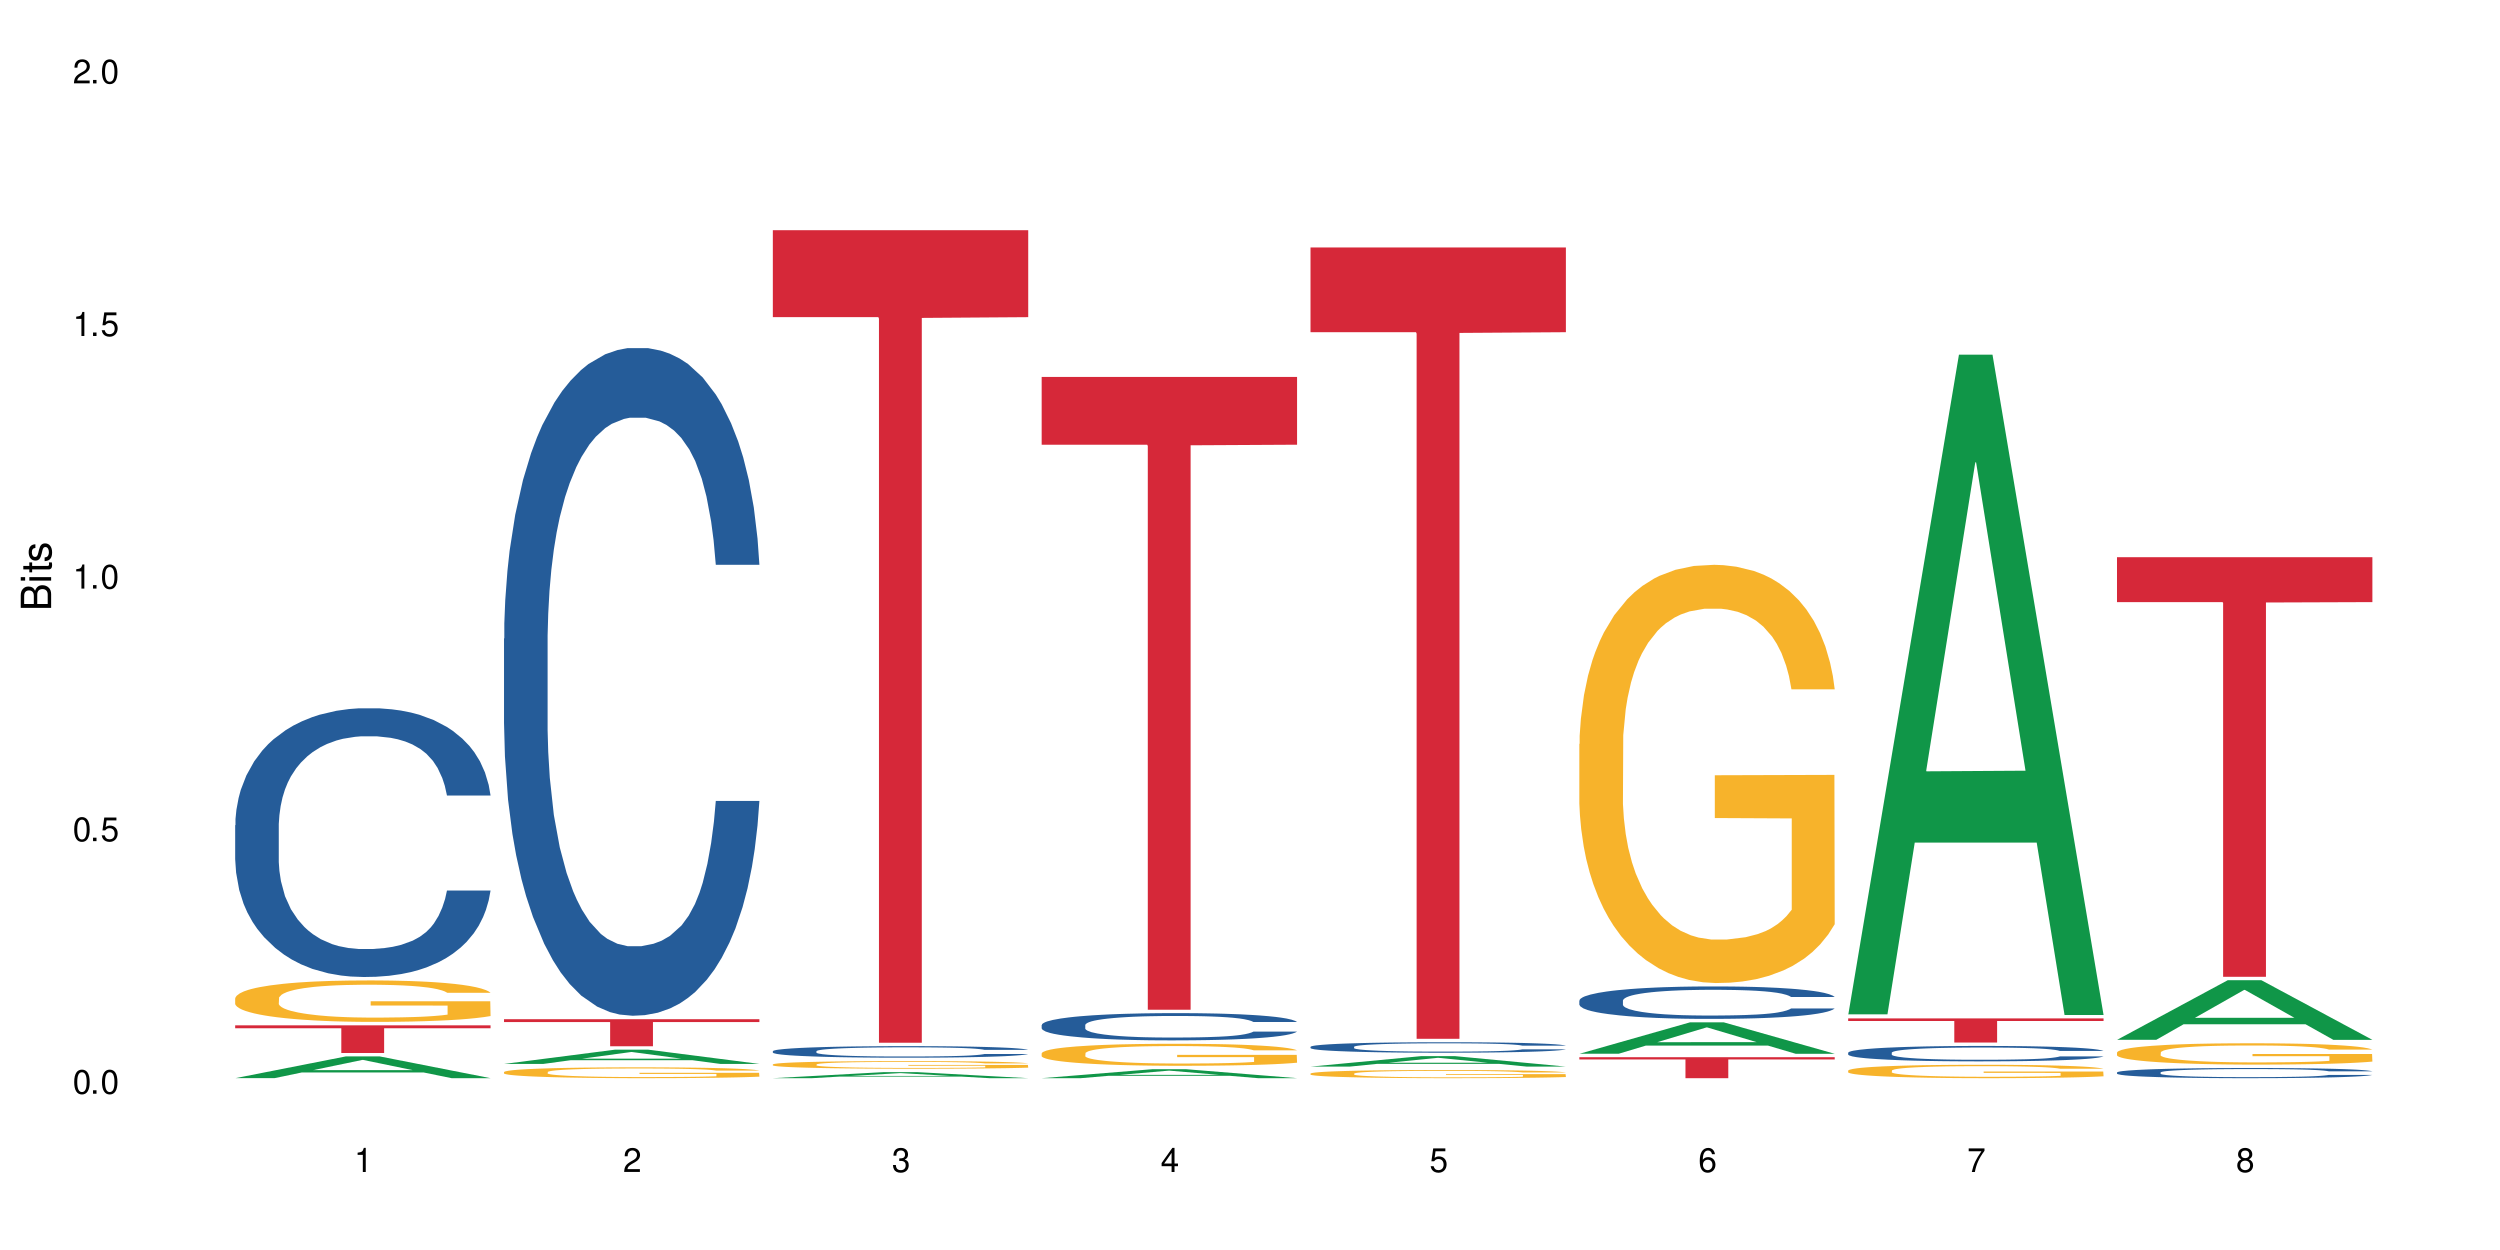 <?xml version="1.0" encoding="UTF-8"?>
<svg xmlns="http://www.w3.org/2000/svg" xmlns:xlink="http://www.w3.org/1999/xlink" width="720" height="360" viewBox="0 0 720 360">
<defs>
<g>
<g id="glyph-0-0">
</g>
<g id="glyph-0-1">
<path d="M 2.641 -6.938 C 2 -6.938 1.422 -6.656 1.078 -6.172 C 0.641 -5.562 0.406 -4.641 0.406 -3.359 C 0.406 -1.016 1.188 0.219 2.641 0.219 C 4.078 0.219 4.859 -1.016 4.859 -3.297 C 4.859 -4.641 4.656 -5.547 4.203 -6.172 C 3.844 -6.656 3.281 -6.938 2.641 -6.938 Z M 2.641 -6.188 C 3.547 -6.188 4 -5.25 4 -3.375 C 4 -1.406 3.562 -0.484 2.625 -0.484 C 1.734 -0.484 1.281 -1.438 1.281 -3.344 C 1.281 -5.25 1.734 -6.188 2.641 -6.188 Z M 2.641 -6.188 "/>
</g>
<g id="glyph-0-2">
<path d="M 1.828 -1 L 0.828 -1 L 0.828 0 L 1.828 0 Z M 1.828 -1 "/>
</g>
<g id="glyph-0-3">
<path d="M 4.562 -6.797 L 1.062 -6.797 L 0.547 -3.094 L 1.328 -3.094 C 1.719 -3.562 2.047 -3.734 2.578 -3.734 C 3.484 -3.734 4.062 -3.109 4.062 -2.094 C 4.062 -1.125 3.484 -0.531 2.578 -0.531 C 1.828 -0.531 1.375 -0.906 1.188 -1.672 L 0.328 -1.672 C 0.453 -1.109 0.547 -0.844 0.75 -0.594 C 1.125 -0.078 1.828 0.219 2.594 0.219 C 3.969 0.219 4.922 -0.781 4.922 -2.219 C 4.922 -3.562 4.031 -4.484 2.719 -4.484 C 2.25 -4.484 1.859 -4.359 1.469 -4.062 L 1.734 -5.969 L 4.562 -5.969 Z M 4.562 -6.797 "/>
</g>
<g id="glyph-0-4">
<path d="M 2.484 -4.938 L 2.484 0 L 3.328 0 L 3.328 -6.938 L 2.766 -6.938 C 2.469 -5.875 2.281 -5.734 0.984 -5.562 L 0.984 -4.938 Z M 2.484 -4.938 "/>
</g>
<g id="glyph-0-5">
<path d="M 4.859 -0.828 L 1.281 -0.828 C 1.359 -1.406 1.672 -1.781 2.5 -2.281 L 3.469 -2.828 C 4.406 -3.344 4.906 -4.062 4.906 -4.906 C 4.906 -5.484 4.672 -6.031 4.266 -6.406 C 3.859 -6.766 3.375 -6.938 2.719 -6.938 C 1.859 -6.938 1.219 -6.625 0.844 -6.031 C 0.609 -5.672 0.5 -5.234 0.484 -4.531 L 1.328 -4.531 C 1.359 -5.016 1.406 -5.281 1.531 -5.516 C 1.75 -5.938 2.188 -6.203 2.703 -6.203 C 3.469 -6.203 4.031 -5.641 4.031 -4.891 C 4.031 -4.344 3.719 -3.859 3.125 -3.516 L 2.234 -3 C 0.812 -2.172 0.406 -1.531 0.328 -0.016 L 4.859 -0.016 Z M 4.859 -0.828 "/>
</g>
<g id="glyph-0-6">
<path d="M 2.125 -3.188 L 2.578 -3.188 C 3.5 -3.188 3.984 -2.766 3.984 -1.922 C 3.984 -1.062 3.469 -0.531 2.594 -0.531 C 1.656 -0.531 1.203 -1 1.156 -2.016 L 0.312 -2.016 C 0.344 -1.453 0.438 -1.094 0.609 -0.781 C 0.953 -0.109 1.625 0.219 2.547 0.219 C 3.953 0.219 4.859 -0.625 4.859 -1.938 C 4.859 -2.828 4.516 -3.297 3.703 -3.594 C 4.344 -3.844 4.656 -4.328 4.656 -5.031 C 4.656 -6.219 3.875 -6.938 2.578 -6.938 C 1.203 -6.938 0.484 -6.172 0.453 -4.703 L 1.297 -4.703 C 1.312 -5.125 1.344 -5.359 1.453 -5.578 C 1.641 -5.969 2.062 -6.203 2.594 -6.203 C 3.344 -6.203 3.797 -5.75 3.797 -5 C 3.797 -4.516 3.609 -4.219 3.25 -4.047 C 3.016 -3.953 2.703 -3.922 2.125 -3.906 Z M 2.125 -3.188 "/>
</g>
<g id="glyph-0-7">
<path d="M 3.141 -1.672 L 3.141 0 L 3.984 0 L 3.984 -1.672 L 4.984 -1.672 L 4.984 -2.438 L 3.984 -2.438 L 3.984 -6.938 L 3.359 -6.938 L 0.266 -2.578 L 0.266 -1.672 Z M 3.141 -2.438 L 1 -2.438 L 3.141 -5.5 Z M 3.141 -2.438 "/>
</g>
<g id="glyph-0-8">
<path d="M 4.781 -5.125 C 4.609 -6.266 3.891 -6.938 2.844 -6.938 C 2.094 -6.938 1.422 -6.578 1.031 -5.953 C 0.594 -5.266 0.406 -4.422 0.406 -3.172 C 0.406 -2 0.578 -1.25 0.984 -0.641 C 1.359 -0.078 1.953 0.219 2.703 0.219 C 3.984 0.219 4.922 -0.75 4.922 -2.094 C 4.922 -3.375 4.062 -4.281 2.844 -4.281 C 2.172 -4.281 1.641 -4.031 1.281 -3.516 C 1.281 -5.234 1.828 -6.188 2.797 -6.188 C 3.391 -6.188 3.797 -5.797 3.938 -5.125 Z M 2.734 -3.531 C 3.547 -3.531 4.062 -2.953 4.062 -2.031 C 4.062 -1.156 3.484 -0.531 2.703 -0.531 C 1.922 -0.531 1.328 -1.188 1.328 -2.078 C 1.328 -2.938 1.906 -3.531 2.734 -3.531 Z M 2.734 -3.531 "/>
</g>
<g id="glyph-0-9">
<path d="M 4.984 -6.797 L 0.438 -6.797 L 0.438 -5.969 L 4.109 -5.969 C 2.5 -3.656 1.828 -2.234 1.328 0 L 2.219 0 C 2.594 -2.172 3.453 -4.047 4.984 -6.094 Z M 4.984 -6.797 "/>
</g>
<g id="glyph-0-10">
<path d="M 3.75 -3.656 C 4.469 -4.094 4.688 -4.438 4.688 -5.078 C 4.688 -6.172 3.844 -6.938 2.641 -6.938 C 1.438 -6.938 0.594 -6.172 0.594 -5.094 C 0.594 -4.438 0.812 -4.094 1.516 -3.656 C 0.734 -3.266 0.359 -2.703 0.359 -1.922 C 0.359 -0.656 1.281 0.219 2.641 0.219 C 3.984 0.219 4.922 -0.656 4.922 -1.922 C 4.922 -2.703 4.531 -3.266 3.75 -3.656 Z M 2.641 -6.188 C 3.359 -6.188 3.812 -5.75 3.812 -5.062 C 3.812 -4.406 3.344 -3.984 2.641 -3.984 C 1.922 -3.984 1.453 -4.406 1.453 -5.078 C 1.453 -5.75 1.922 -6.188 2.641 -6.188 Z M 2.641 -3.266 C 3.484 -3.266 4.062 -2.719 4.062 -1.906 C 4.062 -1.078 3.484 -0.531 2.625 -0.531 C 1.797 -0.531 1.219 -1.094 1.219 -1.906 C 1.219 -2.719 1.781 -3.266 2.641 -3.266 Z M 2.641 -3.266 "/>
</g>
<g id="glyph-1-0">
</g>
<g id="glyph-1-1">
<path d="M 0 -0.953 L 0 -4.891 C 0 -5.719 -0.234 -6.344 -0.734 -6.797 C -1.188 -7.234 -1.812 -7.469 -2.5 -7.469 C -3.547 -7.469 -4.188 -7 -4.625 -5.875 C -4.984 -6.688 -5.625 -7.094 -6.531 -7.094 C -7.172 -7.094 -7.734 -6.859 -8.141 -6.391 C -8.562 -5.922 -8.75 -5.344 -8.75 -4.5 L -8.75 -0.953 Z M -4.984 -2.062 L -7.766 -2.062 L -7.766 -4.219 C -7.766 -4.844 -7.688 -5.203 -7.453 -5.5 C -7.219 -5.812 -6.859 -5.969 -6.375 -5.969 C -5.891 -5.969 -5.531 -5.812 -5.297 -5.5 C -5.062 -5.203 -4.984 -4.844 -4.984 -4.219 Z M -0.984 -2.062 L -4 -2.062 L -4 -4.781 C -4 -5.766 -3.438 -6.359 -2.484 -6.359 C -1.547 -6.359 -0.984 -5.766 -0.984 -4.781 Z M -0.984 -2.062 "/>
</g>
<g id="glyph-1-2">
<path d="M -6.281 -1.797 L -6.281 -0.797 L 0 -0.797 L 0 -1.797 Z M -8.75 -1.797 L -8.75 -0.797 L -7.484 -0.797 L -7.484 -1.797 Z M -8.75 -1.797 "/>
</g>
<g id="glyph-1-3">
<path d="M -6.281 -3.047 L -6.281 -2.016 L -8.016 -2.016 L -8.016 -1.016 L -6.281 -1.016 L -6.281 -0.172 L -5.469 -0.172 L -5.469 -1.016 L -0.719 -1.016 C -0.078 -1.016 0.281 -1.453 0.281 -2.234 C 0.281 -2.5 0.25 -2.719 0.188 -3.047 L -0.641 -3.047 C -0.609 -2.906 -0.594 -2.766 -0.594 -2.562 C -0.594 -2.141 -0.719 -2.016 -1.156 -2.016 L -5.469 -2.016 L -5.469 -3.047 Z M -6.281 -3.047 "/>
</g>
<g id="glyph-1-4">
<path d="M -4.531 -5.25 C -5.766 -5.25 -6.469 -4.422 -6.469 -2.969 C -6.469 -1.516 -5.719 -0.562 -4.547 -0.562 C -3.562 -0.562 -3.094 -1.062 -2.734 -2.562 L -2.516 -3.484 C -2.344 -4.188 -2.094 -4.469 -1.641 -4.469 C -1.047 -4.469 -0.641 -3.875 -0.641 -3 C -0.641 -2.453 -0.797 -2 -1.062 -1.75 C -1.25 -1.594 -1.422 -1.531 -1.875 -1.469 L -1.875 -0.406 C -0.422 -0.453 0.281 -1.266 0.281 -2.922 C 0.281 -4.5 -0.5 -5.516 -1.719 -5.516 C -2.656 -5.516 -3.172 -4.984 -3.469 -3.734 L -3.703 -2.766 C -3.891 -1.953 -4.156 -1.609 -4.594 -1.609 C -5.188 -1.609 -5.547 -2.125 -5.547 -2.938 C -5.547 -3.75 -5.203 -4.172 -4.531 -4.203 Z M -4.531 -5.25 "/>
</g>
</g>
</defs>
<rect x="-72" y="-36" width="864" height="432" fill="rgb(100%, 100%, 100%)" fill-opacity="1"/>
<path fill-rule="nonzero" fill="rgb(6.275%, 58.824%, 28.235%)" fill-opacity="1" d="M 67.73 310.508 L 67.809 310.504 L 99.637 304.238 L 109.301 304.238 L 141.281 310.516 L 130.047 310.516 L 122.031 308.875 L 86.906 308.875 L 79.047 310.508 L 67.73 310.508 L 90.285 308.199 L 118.809 308.191 L 104.586 305.262 L 104.43 305.258 L 104.27 305.273 L 90.207 308.191 L 90.285 308.199 Z M 67.73 310.508 "/>
<path fill-rule="nonzero" fill="rgb(14.51%, 36.078%, 60%)" fill-opacity="1" d="M 67.73 237.668 L 67.82 237.598 L 67.82 235.898 L 68.09 233.211 L 68.719 229.816 L 69.344 227.484 L 70.961 223.309 L 73.203 219.277 L 75.535 216.168 L 77.238 214.328 L 78.766 212.914 L 82.262 210.297 L 84.504 208.953 L 86.926 207.75 L 89.887 206.547 L 92.039 205.84 L 96.883 204.707 L 100.469 204.211 L 103.25 204 L 109.262 204 L 112.848 204.285 L 115.449 204.637 L 118.32 205.203 L 120.742 205.84 L 124.957 207.395 L 128.727 209.375 L 130.43 210.508 L 133.121 212.699 L 135.184 214.82 L 136.617 216.66 L 138.234 219.277 L 139.668 222.461 L 140.746 226.066 L 141.281 229.109 L 128.727 229.109 L 128.098 226.281 L 127.379 224.086 L 126.035 221.188 L 124.688 219.137 L 122.805 217.086 L 121.102 215.742 L 118.77 214.398 L 116.707 213.551 L 114.555 212.914 L 112.488 212.488 L 108.543 212.062 L 103.969 212.062 L 102.266 212.207 L 98.766 212.77 L 96.883 213.266 L 94.191 214.258 L 92.309 215.176 L 90.066 216.59 L 88.539 217.793 L 86.656 219.633 L 85.312 221.258 L 83.785 223.594 L 82.891 225.359 L 82.082 227.34 L 81.363 229.676 L 80.828 232.152 L 80.469 234.77 L 80.289 237.312 L 80.289 248.277 L 80.469 250.824 L 80.918 253.793 L 82.082 258.109 L 83.785 261.859 L 85.762 264.828 L 87.645 266.949 L 88.719 267.941 L 90.156 269.07 L 92.398 270.488 L 95.629 271.902 L 97.512 272.469 L 100.383 273.031 L 103.34 273.316 L 107.289 273.316 L 110.785 273.031 L 113.117 272.68 L 115.539 272.113 L 118.859 270.91 L 120.922 269.781 L 122.715 268.438 L 124.062 267.09 L 124.957 265.961 L 126.305 263.766 L 127.379 261.363 L 128.188 258.887 L 128.727 256.48 L 141.281 256.48 L 140.746 259.312 L 139.938 262.07 L 139.129 264.121 L 137.875 266.598 L 136.441 268.789 L 134.375 271.266 L 132.672 272.891 L 130.43 274.66 L 128.367 276.004 L 126.125 277.207 L 122.805 278.621 L 120.652 279.328 L 118.32 279.965 L 115.539 280.531 L 112.043 281.027 L 108.273 281.309 L 104.777 281.379 L 101.008 281.238 L 98.227 280.953 L 94.551 280.316 L 89.977 279.047 L 86.656 277.703 L 84.055 276.355 L 81.812 274.941 L 79.301 273.031 L 76.074 269.922 L 74.098 267.516 L 72.754 265.535 L 71.23 262.777 L 70.152 260.301 L 68.898 256.34 L 68 251.32 L 67.73 247.43 Z M 67.73 237.668 "/>
<path fill-rule="nonzero" fill="rgb(96.863%, 70.196%, 16.863%)" fill-opacity="1" d="M 67.73 287.477 L 67.82 287.465 L 67.82 287.246 L 68.18 286.758 L 69.078 286.082 L 70.242 285.523 L 71.5 285.086 L 72.305 284.859 L 73.652 284.531 L 74.816 284.293 L 77.777 283.801 L 81.543 283.344 L 83.609 283.145 L 85.941 282.961 L 89.258 282.754 L 90.785 282.676 L 95.449 282.5 L 100.738 282.395 L 106.57 282.359 L 109.262 282.371 L 112.938 282.414 L 117.961 282.535 L 120.832 282.645 L 123.074 282.754 L 125.406 282.895 L 128.277 283.113 L 130.969 283.375 L 133.121 283.637 L 135.273 283.965 L 137.066 284.312 L 138.594 284.695 L 139.938 285.152 L 140.746 285.535 L 141.281 285.918 L 128.816 285.918 L 128.098 285.535 L 127.289 285.242 L 125.945 284.879 L 124.598 284.617 L 123.254 284.41 L 120.742 284.129 L 118.59 283.953 L 115.898 283.801 L 113.297 283.703 L 110.336 283.637 L 108.543 283.613 L 103.789 283.613 L 99.484 283.691 L 96.973 283.777 L 95.18 283.867 L 92.668 284.031 L 91.141 284.16 L 90.246 284.246 L 87.555 284.586 L 85.762 284.891 L 84.773 285.098 L 83.52 285.426 L 82.621 285.719 L 81.633 286.156 L 81.098 286.484 L 80.379 287.227 L 80.289 289.191 L 80.559 289.605 L 81.098 290.051 L 81.812 290.445 L 82.891 290.859 L 83.965 291.176 L 85.852 291.602 L 87.465 291.883 L 88.719 292.07 L 91.141 292.363 L 92.129 292.461 L 94.461 292.66 L 96.883 292.812 L 99.844 292.941 L 102.086 293.008 L 105.672 293.062 L 110.246 293.062 L 115.629 292.996 L 119.039 292.91 L 121.371 292.824 L 122.895 292.746 L 124.777 292.625 L 126.125 292.516 L 127.379 292.398 L 128.906 292.211 L 128.906 289.605 L 106.75 289.594 L 106.75 288.371 L 141.195 288.359 L 141.281 292.625 L 139.398 292.922 L 137.066 293.203 L 134.824 293.422 L 132.492 293.609 L 129.176 293.816 L 126.484 293.945 L 122.355 294.098 L 118.59 294.199 L 114.645 294.262 L 111.145 294.297 L 107.02 294.305 L 103.34 294.285 L 99.395 294.219 L 96.254 294.133 L 93.383 294.023 L 90.516 293.883 L 86.926 293.652 L 84.594 293.465 L 82.172 293.238 L 79.75 292.965 L 77.598 292.672 L 76.164 292.441 L 74.727 292.18 L 73.203 291.852 L 71.766 291.48 L 70.691 291.145 L 69.703 290.762 L 68.988 290.402 L 68.27 289.91 L 67.91 289.516 L 67.73 289.18 Z M 67.73 287.477 "/>
<path fill-rule="nonzero" fill="rgb(83.922%, 15.686%, 22.353%)" fill-opacity="1" d="M 67.73 295.289 L 141.281 295.289 L 141.281 296.141 L 110.629 296.148 L 110.629 303.258 L 98.297 303.258 L 98.297 296.156 L 98.117 296.141 L 67.73 296.141 Z M 67.73 295.289 "/>
<path fill-rule="nonzero" fill="rgb(6.275%, 58.824%, 28.235%)" fill-opacity="1" d="M 145.156 306.41 L 145.234 306.406 L 177.059 302.312 L 186.723 302.312 L 218.707 306.41 L 207.469 306.41 L 199.453 305.344 L 164.328 305.344 L 156.469 306.41 L 145.156 306.41 L 167.707 304.898 L 196.23 304.895 L 182.008 302.98 L 181.852 302.977 L 181.695 302.988 L 167.629 304.895 L 167.707 304.898 Z M 145.156 306.41 "/>
<path fill-rule="nonzero" fill="rgb(14.51%, 36.078%, 60%)" fill-opacity="1" d="M 145.156 183.926 L 145.242 183.75 L 145.242 179.531 L 145.512 172.855 L 146.141 164.418 L 146.77 158.617 L 148.383 148.25 L 150.625 138.23 L 152.957 130.5 L 154.664 125.93 L 156.188 122.414 L 159.684 115.91 L 161.93 112.57 L 164.352 109.586 L 167.309 106.598 L 169.461 104.84 L 174.305 102.027 L 177.895 100.797 L 180.676 100.27 L 186.684 100.27 L 190.273 100.973 L 192.875 101.852 L 195.742 103.258 L 198.164 104.84 L 202.383 108.707 L 206.148 113.625 L 207.852 116.438 L 210.543 121.887 L 212.605 127.16 L 214.043 131.73 L 215.656 138.23 L 217.094 146.141 L 218.168 155.102 L 218.707 162.66 L 206.148 162.66 L 205.52 155.629 L 204.805 150.184 L 203.457 142.977 L 202.113 137.879 L 200.23 132.781 L 198.523 129.445 L 196.191 126.105 L 194.129 123.996 L 191.977 122.414 L 189.914 121.359 L 185.969 120.305 L 181.391 120.305 L 179.688 120.656 L 176.191 122.062 L 174.305 123.293 L 171.613 125.754 L 169.73 128.039 L 167.488 131.555 L 165.965 134.539 L 164.082 139.109 L 162.734 143.152 L 161.211 148.953 L 160.312 153.344 L 159.508 158.266 L 158.789 164.066 L 158.25 170.219 L 157.891 176.719 L 157.711 183.047 L 157.711 210.289 L 157.891 216.617 L 158.34 223.996 L 159.508 234.719 L 161.211 244.031 L 163.184 251.414 L 165.066 256.688 L 166.145 259.145 L 167.578 261.957 L 169.82 265.473 L 173.051 268.988 L 174.934 270.395 L 177.805 271.801 L 180.766 272.504 L 184.711 272.504 L 188.211 271.801 L 190.543 270.922 L 192.965 269.516 L 196.281 266.527 L 198.344 263.715 L 200.141 260.375 L 201.484 257.039 L 202.383 254.227 L 203.727 248.777 L 204.805 242.801 L 205.609 236.652 L 206.148 230.676 L 218.707 230.676 L 218.168 237.707 L 217.359 244.559 L 216.555 249.656 L 215.297 255.809 L 213.863 261.254 L 211.801 267.406 L 210.094 271.449 L 207.852 275.844 L 205.789 279.184 L 203.547 282.168 L 200.23 285.684 L 198.074 287.441 L 195.742 289.023 L 192.965 290.43 L 189.465 291.66 L 185.699 292.363 L 182.199 292.539 L 178.434 292.188 L 175.652 291.484 L 171.973 289.902 L 167.398 286.738 L 164.082 283.398 L 161.48 280.062 L 159.238 276.547 L 156.727 271.801 L 153.496 264.066 L 151.523 258.094 L 150.176 253.172 L 148.652 246.316 L 147.574 240.164 L 146.32 230.324 L 145.422 217.844 L 145.156 208.18 Z M 145.156 183.926 "/>
<path fill-rule="nonzero" fill="rgb(96.863%, 70.196%, 16.863%)" fill-opacity="1" d="M 145.156 308.73 L 145.242 308.727 L 145.242 308.672 L 145.602 308.543 L 146.5 308.367 L 147.664 308.219 L 148.922 308.105 L 149.73 308.047 L 151.074 307.961 L 152.242 307.898 L 155.199 307.77 L 158.969 307.648 L 161.031 307.598 L 163.363 307.551 L 166.684 307.496 L 168.207 307.477 L 172.871 307.43 L 178.164 307.402 L 183.992 307.395 L 186.684 307.395 L 190.363 307.406 L 195.387 307.438 L 198.254 307.469 L 200.496 307.496 L 202.828 307.531 L 205.699 307.59 L 208.391 307.656 L 210.543 307.727 L 212.695 307.812 L 214.492 307.902 L 216.016 308.004 L 217.359 308.121 L 218.168 308.223 L 218.707 308.324 L 206.238 308.324 L 205.52 308.223 L 204.715 308.145 L 203.367 308.051 L 202.023 307.984 L 200.676 307.93 L 198.164 307.855 L 196.012 307.809 L 193.32 307.77 L 190.723 307.742 L 187.762 307.727 L 185.969 307.723 L 181.211 307.723 L 176.906 307.742 L 174.395 307.762 L 172.602 307.785 L 170.09 307.828 L 168.566 307.863 L 167.668 307.887 L 164.977 307.977 L 163.184 308.055 L 162.195 308.109 L 160.941 308.195 L 160.043 308.27 L 159.059 308.387 L 158.52 308.473 L 157.801 308.664 L 157.711 309.18 L 157.98 309.285 L 158.52 309.402 L 159.238 309.508 L 160.312 309.613 L 161.391 309.695 L 163.273 309.809 L 164.887 309.883 L 166.145 309.93 L 168.566 310.008 L 169.551 310.035 L 171.883 310.086 L 174.305 310.125 L 177.266 310.16 L 179.508 310.176 L 183.098 310.191 L 187.672 310.191 L 193.055 310.172 L 196.461 310.152 L 198.793 310.129 L 200.32 310.109 L 202.203 310.078 L 203.547 310.047 L 204.805 310.016 L 206.328 309.969 L 206.328 309.285 L 184.172 309.285 L 184.172 308.965 L 218.617 308.961 L 218.707 310.078 L 216.824 310.152 L 214.492 310.227 L 212.25 310.285 L 209.918 310.332 L 206.598 310.387 L 203.906 310.422 L 199.781 310.461 L 196.012 310.488 L 192.066 310.504 L 188.566 310.512 L 184.441 310.516 L 180.766 310.512 L 176.816 310.492 L 173.68 310.469 L 170.809 310.441 L 167.938 310.402 L 164.352 310.344 L 162.016 310.297 L 159.594 310.234 L 157.172 310.164 L 155.02 310.086 L 153.586 310.027 L 152.152 309.961 L 150.625 309.875 L 149.191 309.777 L 148.113 309.688 L 147.129 309.59 L 146.41 309.496 L 145.691 309.367 L 145.332 309.262 L 145.156 309.176 Z M 145.156 308.73 "/>
<path fill-rule="nonzero" fill="rgb(83.922%, 15.686%, 22.353%)" fill-opacity="1" d="M 145.156 293.52 L 218.707 293.52 L 218.707 294.355 L 188.051 294.363 L 188.051 301.332 L 175.719 301.332 L 175.719 294.371 L 175.539 294.355 L 145.156 294.355 Z M 145.156 293.52 "/>
<path fill-rule="nonzero" fill="rgb(6.275%, 58.824%, 28.235%)" fill-opacity="1" d="M 222.578 310.516 L 222.656 310.512 L 254.48 308.773 L 264.148 308.773 L 296.129 310.516 L 284.895 310.516 L 276.879 310.062 L 241.75 310.062 L 233.895 310.516 L 222.578 310.516 L 245.129 309.871 L 273.656 309.871 L 259.434 309.059 L 259.273 309.059 L 259.117 309.062 L 245.051 309.871 L 245.129 309.871 Z M 222.578 310.516 "/>
<path fill-rule="nonzero" fill="rgb(14.51%, 36.078%, 60%)" fill-opacity="1" d="M 222.578 302.738 L 222.668 302.734 L 222.668 302.66 L 222.938 302.547 L 223.562 302.398 L 224.191 302.301 L 225.809 302.121 L 228.051 301.945 L 230.383 301.812 L 232.086 301.734 L 233.609 301.672 L 237.109 301.559 L 239.352 301.5 L 241.773 301.449 L 244.734 301.398 L 246.887 301.367 L 251.73 301.32 L 255.316 301.297 L 258.098 301.289 L 264.109 301.289 L 267.695 301.301 L 270.297 301.316 L 273.168 301.34 L 275.59 301.367 L 279.805 301.434 L 283.57 301.52 L 285.277 301.57 L 287.969 301.664 L 290.031 301.754 L 291.465 301.832 L 293.082 301.945 L 294.516 302.082 L 295.59 302.238 L 296.129 302.367 L 283.57 302.367 L 282.945 302.246 L 282.227 302.152 L 280.883 302.027 L 279.535 301.941 L 277.652 301.852 L 275.949 301.793 L 273.617 301.734 L 271.551 301.699 L 269.398 301.672 L 267.336 301.652 L 263.391 301.637 L 258.816 301.637 L 257.109 301.641 L 253.613 301.668 L 251.73 301.688 L 249.039 301.73 L 247.156 301.77 L 244.914 301.832 L 243.387 301.883 L 241.504 301.961 L 240.16 302.031 L 238.633 302.133 L 237.738 302.207 L 236.93 302.293 L 236.211 302.395 L 235.672 302.5 L 235.316 302.613 L 235.137 302.723 L 235.137 303.195 L 235.316 303.305 L 235.762 303.43 L 236.93 303.617 L 238.633 303.777 L 240.605 303.906 L 242.492 303.996 L 243.566 304.039 L 245.004 304.09 L 247.246 304.148 L 250.473 304.211 L 252.355 304.234 L 255.227 304.258 L 258.188 304.27 L 262.133 304.27 L 265.633 304.258 L 267.965 304.242 L 270.387 304.219 L 273.707 304.168 L 275.77 304.117 L 277.562 304.062 L 278.906 304.004 L 279.805 303.953 L 281.148 303.859 L 282.227 303.758 L 283.035 303.648 L 283.57 303.547 L 296.129 303.547 L 295.59 303.668 L 294.785 303.785 L 293.977 303.875 L 292.723 303.98 L 291.285 304.074 L 289.223 304.184 L 287.52 304.254 L 285.277 304.328 L 283.215 304.387 L 280.973 304.438 L 277.652 304.5 L 275.5 304.531 L 273.168 304.559 L 270.387 304.582 L 266.887 304.602 L 263.121 304.613 L 259.621 304.617 L 255.855 304.613 L 253.074 304.598 L 249.398 304.57 L 244.824 304.516 L 241.504 304.461 L 238.902 304.402 L 236.66 304.34 L 234.148 304.258 L 230.918 304.125 L 228.945 304.02 L 227.602 303.938 L 226.074 303.816 L 225 303.711 L 223.742 303.539 L 222.848 303.324 L 222.578 303.156 Z M 222.578 302.738 "/>
<path fill-rule="nonzero" fill="rgb(96.863%, 70.196%, 16.863%)" fill-opacity="1" d="M 222.578 306.539 L 222.668 306.535 L 222.668 306.496 L 223.027 306.406 L 223.922 306.281 L 225.09 306.18 L 226.344 306.102 L 227.152 306.059 L 228.496 305.996 L 229.664 305.953 L 232.625 305.863 L 236.391 305.777 L 238.453 305.742 L 240.785 305.707 L 244.105 305.672 L 245.629 305.656 L 250.293 305.625 L 255.586 305.605 L 261.418 305.598 L 264.109 305.602 L 267.785 305.609 L 272.809 305.629 L 275.68 305.652 L 277.922 305.672 L 280.254 305.695 L 283.125 305.738 L 285.816 305.785 L 287.969 305.832 L 290.121 305.895 L 291.914 305.957 L 293.438 306.027 L 294.785 306.113 L 295.59 306.184 L 296.129 306.254 L 283.66 306.254 L 282.945 306.184 L 282.137 306.129 L 280.793 306.062 L 279.445 306.012 L 278.102 305.977 L 275.59 305.922 L 273.438 305.891 L 270.746 305.863 L 268.145 305.844 L 265.184 305.832 L 263.391 305.828 L 258.637 305.828 L 254.332 305.844 L 251.82 305.859 L 250.023 305.875 L 247.512 305.906 L 245.988 305.93 L 245.094 305.945 L 242.402 306.008 L 240.605 306.062 L 239.621 306.102 L 238.363 306.16 L 237.469 306.215 L 236.48 306.297 L 235.941 306.355 L 235.227 306.492 L 235.137 306.852 L 235.406 306.93 L 235.941 307.012 L 236.66 307.082 L 237.738 307.16 L 238.812 307.219 L 240.695 307.297 L 242.312 307.348 L 243.566 307.383 L 245.988 307.438 L 246.977 307.453 L 249.309 307.492 L 251.73 307.52 L 254.691 307.543 L 256.934 307.555 L 260.52 307.566 L 265.094 307.566 L 270.477 307.555 L 273.887 307.535 L 276.219 307.52 L 277.742 307.508 L 279.625 307.484 L 280.973 307.465 L 282.227 307.441 L 283.75 307.41 L 283.75 306.93 L 261.598 306.926 L 261.598 306.703 L 296.039 306.699 L 296.129 307.484 L 294.246 307.539 L 291.914 307.59 L 289.672 307.633 L 287.34 307.664 L 284.02 307.703 L 281.328 307.727 L 277.203 307.754 L 273.438 307.773 L 269.488 307.785 L 265.992 307.793 L 261.867 307.793 L 258.188 307.789 L 254.242 307.777 L 251.102 307.762 L 248.23 307.742 L 245.359 307.715 L 241.773 307.672 L 239.441 307.641 L 237.02 307.598 L 234.598 307.547 L 232.445 307.492 L 231.008 307.449 L 229.574 307.402 L 228.051 307.344 L 226.613 307.273 L 225.539 307.211 L 224.551 307.141 L 223.832 307.074 L 223.117 306.984 L 222.758 306.914 L 222.578 306.852 Z M 222.578 306.539 "/>
<path fill-rule="nonzero" fill="rgb(83.922%, 15.686%, 22.353%)" fill-opacity="1" d="M 222.578 66.289 L 296.129 66.289 L 296.129 91.34 L 265.477 91.559 L 265.477 300.309 L 253.141 300.309 L 253.141 91.777 L 252.965 91.34 L 222.578 91.34 Z M 222.578 66.289 "/>
<path fill-rule="nonzero" fill="rgb(6.275%, 58.824%, 28.235%)" fill-opacity="1" d="M 300 310.512 L 300.078 310.512 L 331.906 307.93 L 341.57 307.93 L 373.555 310.516 L 362.316 310.516 L 354.301 309.84 L 319.176 309.84 L 311.316 310.512 L 300 310.512 L 322.555 309.562 L 351.078 309.559 L 336.855 308.352 L 336.699 308.352 L 336.543 308.355 L 322.477 309.559 L 322.555 309.562 Z M 300 310.512 "/>
<path fill-rule="nonzero" fill="rgb(14.51%, 36.078%, 60%)" fill-opacity="1" d="M 300 295.199 L 300.09 295.191 L 300.09 295.02 L 300.359 294.746 L 300.988 294.402 L 301.617 294.164 L 303.23 293.742 L 305.473 293.332 L 307.805 293.02 L 309.508 292.832 L 311.035 292.688 L 314.531 292.422 L 316.773 292.289 L 319.195 292.164 L 322.156 292.043 L 324.309 291.973 L 329.152 291.855 L 332.742 291.809 L 335.52 291.785 L 341.531 291.785 L 345.117 291.812 L 347.719 291.852 L 350.59 291.906 L 353.012 291.973 L 357.227 292.129 L 360.996 292.332 L 362.699 292.445 L 365.391 292.668 L 367.453 292.883 L 368.891 293.07 L 370.504 293.332 L 371.938 293.656 L 373.016 294.023 L 373.555 294.332 L 360.996 294.332 L 360.367 294.043 L 359.648 293.82 L 358.305 293.527 L 356.961 293.32 L 355.074 293.113 L 353.371 292.977 L 351.039 292.84 L 348.977 292.754 L 346.824 292.688 L 344.762 292.645 L 340.812 292.602 L 336.238 292.602 L 334.535 292.617 L 331.035 292.676 L 329.152 292.723 L 326.461 292.824 L 324.578 292.918 L 322.336 293.062 L 320.812 293.184 L 318.926 293.371 L 317.582 293.535 L 316.059 293.77 L 315.16 293.949 L 314.352 294.152 L 313.637 294.387 L 313.098 294.637 L 312.738 294.902 L 312.559 295.16 L 312.559 296.273 L 312.738 296.531 L 313.188 296.832 L 314.352 297.27 L 316.059 297.648 L 318.031 297.949 L 319.914 298.164 L 320.992 298.266 L 322.426 298.379 L 324.668 298.523 L 327.898 298.668 L 329.781 298.723 L 332.652 298.781 L 335.609 298.809 L 339.559 298.809 L 343.055 298.781 L 345.387 298.746 L 347.809 298.688 L 351.129 298.566 L 353.191 298.453 L 354.984 298.316 L 356.332 298.18 L 357.227 298.066 L 358.574 297.844 L 359.648 297.598 L 360.457 297.348 L 360.996 297.105 L 373.555 297.105 L 373.016 297.391 L 372.207 297.672 L 371.402 297.879 L 370.145 298.129 L 368.711 298.352 L 366.645 298.602 L 364.941 298.766 L 362.699 298.945 L 360.637 299.082 L 358.395 299.203 L 355.074 299.348 L 352.922 299.418 L 350.59 299.484 L 347.809 299.543 L 344.312 299.59 L 340.543 299.621 L 337.047 299.629 L 333.277 299.613 L 330.5 299.586 L 326.82 299.52 L 322.246 299.391 L 318.926 299.254 L 316.324 299.117 L 314.082 298.977 L 311.57 298.781 L 308.344 298.465 L 306.371 298.223 L 305.023 298.023 L 303.5 297.742 L 302.422 297.492 L 301.168 297.09 L 300.27 296.582 L 300 296.188 Z M 300 295.199 "/>
<path fill-rule="nonzero" fill="rgb(96.863%, 70.196%, 16.863%)" fill-opacity="1" d="M 300 303.324 L 300.09 303.316 L 300.09 303.203 L 300.449 302.941 L 301.348 302.582 L 302.512 302.289 L 303.77 302.055 L 304.574 301.934 L 305.922 301.762 L 307.086 301.633 L 310.047 301.371 L 313.816 301.129 L 315.879 301.023 L 318.211 300.926 L 321.527 300.816 L 323.055 300.777 L 327.719 300.684 L 333.012 300.625 L 338.84 300.609 L 341.531 300.613 L 345.207 300.637 L 350.23 300.699 L 353.102 300.758 L 355.344 300.816 L 357.676 300.891 L 360.547 301.008 L 363.238 301.148 L 365.391 301.285 L 367.543 301.461 L 369.336 301.645 L 370.863 301.848 L 372.207 302.09 L 373.016 302.293 L 373.555 302.496 L 361.086 302.496 L 360.367 302.293 L 359.559 302.137 L 358.215 301.945 L 356.871 301.809 L 355.523 301.695 L 353.012 301.547 L 350.859 301.453 L 348.168 301.371 L 345.566 301.32 L 342.609 301.285 L 340.812 301.273 L 336.059 301.273 L 331.754 301.316 L 329.242 301.359 L 327.449 301.406 L 324.938 301.496 L 323.414 301.562 L 322.516 301.609 L 319.824 301.789 L 318.031 301.953 L 317.043 302.062 L 315.789 302.234 L 314.891 302.391 L 313.902 302.625 L 313.367 302.797 L 312.648 303.191 L 312.559 304.234 L 312.828 304.453 L 313.367 304.691 L 314.082 304.898 L 315.16 305.117 L 316.234 305.285 L 318.121 305.512 L 319.734 305.664 L 320.992 305.762 L 323.414 305.918 L 324.398 305.969 L 326.73 306.074 L 329.152 306.156 L 332.113 306.227 L 334.355 306.258 L 337.941 306.289 L 342.52 306.289 L 347.898 306.254 L 351.309 306.207 L 353.641 306.16 L 355.164 306.121 L 357.047 306.059 L 358.395 306 L 359.648 305.934 L 361.176 305.836 L 361.176 304.453 L 339.02 304.449 L 339.02 303.797 L 373.465 303.793 L 373.555 306.059 L 371.668 306.215 L 369.336 306.363 L 367.094 306.48 L 364.762 306.578 L 361.445 306.688 L 358.754 306.758 L 354.629 306.84 L 350.859 306.891 L 346.914 306.926 L 343.414 306.941 L 339.289 306.949 L 335.609 306.938 L 331.664 306.902 L 328.523 306.855 L 325.656 306.797 L 322.785 306.723 L 319.195 306.602 L 316.863 306.504 L 314.441 306.383 L 312.02 306.238 L 309.867 306.082 L 308.434 305.957 L 306.996 305.82 L 305.473 305.645 L 304.039 305.449 L 302.961 305.27 L 301.973 305.066 L 301.258 304.875 L 300.539 304.617 L 300.18 304.406 L 300 304.227 Z M 300 303.324 "/>
<path fill-rule="nonzero" fill="rgb(83.922%, 15.686%, 22.353%)" fill-opacity="1" d="M 300 108.566 L 373.555 108.566 L 373.555 128.074 L 342.898 128.246 L 342.898 290.805 L 330.566 290.805 L 330.566 128.418 L 330.387 128.074 L 300 128.074 Z M 300 108.566 "/>
<path fill-rule="nonzero" fill="rgb(6.275%, 58.824%, 28.235%)" fill-opacity="1" d="M 377.426 307.18 L 377.504 307.176 L 409.328 304.164 L 418.992 304.164 L 450.977 307.184 L 439.738 307.184 L 431.723 306.395 L 396.598 306.395 L 388.738 307.18 L 377.426 307.18 L 399.977 306.066 L 428.504 306.066 L 414.277 304.656 L 414.121 304.652 L 413.965 304.66 L 399.898 306.066 L 399.977 306.066 Z M 377.426 307.18 "/>
<path fill-rule="nonzero" fill="rgb(14.51%, 36.078%, 60%)" fill-opacity="1" d="M 377.426 301.477 L 377.516 301.473 L 377.516 301.406 L 377.781 301.305 L 378.41 301.172 L 379.039 301.078 L 380.652 300.918 L 382.895 300.758 L 385.227 300.637 L 386.934 300.566 L 388.457 300.512 L 391.957 300.41 L 394.199 300.355 L 396.621 300.309 L 399.578 300.262 L 401.734 300.234 L 406.574 300.191 L 410.164 300.172 L 412.945 300.164 L 418.953 300.164 L 422.543 300.176 L 425.145 300.188 L 428.016 300.211 L 430.438 300.234 L 434.652 300.297 L 438.418 300.371 L 440.125 300.418 L 442.812 300.504 L 444.879 300.586 L 446.312 300.656 L 447.926 300.758 L 449.363 300.883 L 450.438 301.023 L 450.977 301.145 L 438.418 301.145 L 437.789 301.031 L 437.074 300.945 L 435.727 300.832 L 434.383 300.754 L 432.5 300.672 L 430.793 300.621 L 428.461 300.57 L 426.398 300.535 L 424.246 300.512 L 422.184 300.496 L 418.238 300.477 L 413.664 300.477 L 411.957 300.484 L 408.461 300.504 L 406.574 300.523 L 403.887 300.562 L 402 300.598 L 399.758 300.652 L 398.234 300.699 L 396.352 300.773 L 395.004 300.836 L 393.48 300.926 L 392.582 300.996 L 391.777 301.074 L 391.059 301.164 L 390.52 301.262 L 390.16 301.363 L 389.98 301.461 L 389.98 301.891 L 390.16 301.988 L 390.609 302.105 L 391.777 302.273 L 393.48 302.422 L 395.453 302.535 L 397.336 302.621 L 398.414 302.656 L 399.848 302.703 L 402.09 302.758 L 405.32 302.812 L 407.203 302.836 L 410.074 302.855 L 413.035 302.867 L 416.98 302.867 L 420.48 302.855 L 422.812 302.844 L 425.234 302.82 L 428.551 302.773 L 430.613 302.73 L 432.41 302.676 L 433.754 302.625 L 434.652 302.582 L 435.996 302.496 L 437.074 302.402 L 437.879 302.305 L 438.418 302.211 L 450.977 302.211 L 450.438 302.32 L 449.633 302.43 L 448.824 302.508 L 447.566 302.605 L 446.133 302.691 L 444.07 302.789 L 442.367 302.852 L 440.125 302.922 L 438.059 302.973 L 435.816 303.02 L 432.5 303.074 L 430.348 303.102 L 428.016 303.129 L 425.234 303.148 L 421.734 303.168 L 417.969 303.18 L 414.469 303.184 L 410.703 303.176 L 407.922 303.164 L 404.242 303.141 L 399.668 303.09 L 396.352 303.039 L 393.75 302.984 L 391.508 302.93 L 388.996 302.855 L 385.766 302.734 L 383.793 302.641 L 382.449 302.562 L 380.922 302.457 L 379.848 302.359 L 378.59 302.207 L 377.695 302.008 L 377.426 301.859 Z M 377.426 301.477 "/>
<path fill-rule="nonzero" fill="rgb(96.863%, 70.196%, 16.863%)" fill-opacity="1" d="M 377.426 309.172 L 377.516 309.168 L 377.516 309.125 L 377.871 309.027 L 378.77 308.895 L 379.938 308.785 L 381.191 308.699 L 382 308.656 L 383.344 308.59 L 384.512 308.543 L 387.469 308.445 L 391.238 308.355 L 393.301 308.316 L 395.633 308.281 L 398.953 308.242 L 400.477 308.227 L 405.141 308.191 L 410.434 308.168 L 416.262 308.164 L 418.953 308.164 L 422.633 308.172 L 427.656 308.199 L 430.527 308.219 L 432.77 308.242 L 435.102 308.27 L 437.969 308.312 L 440.66 308.363 L 442.812 308.414 L 444.969 308.48 L 446.762 308.547 L 448.285 308.621 L 449.633 308.715 L 450.438 308.789 L 450.977 308.863 L 438.508 308.863 L 437.789 308.789 L 436.984 308.73 L 435.637 308.66 L 434.293 308.609 L 432.949 308.566 L 430.438 308.512 L 428.281 308.477 L 425.594 308.445 L 422.992 308.426 L 420.031 308.414 L 418.238 308.41 L 413.484 308.41 L 409.176 308.426 L 406.664 308.441 L 404.871 308.461 L 402.359 308.492 L 400.836 308.516 L 399.938 308.535 L 397.246 308.602 L 395.453 308.66 L 394.469 308.703 L 393.211 308.766 L 392.312 308.824 L 391.328 308.91 L 390.789 308.977 L 390.07 309.121 L 389.98 309.508 L 390.25 309.59 L 390.789 309.676 L 391.508 309.754 L 392.582 309.836 L 393.66 309.898 L 395.543 309.984 L 397.156 310.039 L 398.414 310.074 L 400.836 310.133 L 401.82 310.152 L 404.156 310.191 L 406.574 310.223 L 409.535 310.246 L 411.777 310.262 L 415.367 310.27 L 419.941 310.27 L 425.324 310.258 L 428.73 310.242 L 431.062 310.223 L 432.59 310.207 L 434.473 310.184 L 435.816 310.164 L 437.074 310.141 L 438.598 310.102 L 438.598 309.59 L 416.441 309.586 L 416.441 309.348 L 450.887 309.344 L 450.977 310.184 L 449.094 310.242 L 446.762 310.297 L 444.52 310.34 L 442.188 310.379 L 438.867 310.418 L 436.176 310.445 L 432.051 310.477 L 428.281 310.492 L 424.336 310.508 L 420.84 310.512 L 416.711 310.516 L 413.035 310.512 L 409.086 310.5 L 405.949 310.48 L 403.078 310.461 L 400.207 310.434 L 396.621 310.387 L 394.289 310.352 L 391.867 310.305 L 389.445 310.25 L 387.293 310.191 L 385.855 310.148 L 384.422 310.098 L 382.895 310.031 L 381.461 309.961 L 380.383 309.891 L 379.398 309.816 L 378.68 309.746 L 377.961 309.648 L 377.605 309.574 L 377.426 309.504 Z M 377.426 309.172 "/>
<path fill-rule="nonzero" fill="rgb(83.922%, 15.686%, 22.353%)" fill-opacity="1" d="M 377.426 71.273 L 450.977 71.273 L 450.977 95.672 L 420.324 95.883 L 420.324 299.184 L 407.988 299.184 L 407.988 96.098 L 407.809 95.672 L 377.426 95.672 Z M 377.426 71.273 "/>
<path fill-rule="nonzero" fill="rgb(6.275%, 58.824%, 28.235%)" fill-opacity="1" d="M 454.848 303.484 L 454.926 303.477 L 486.75 294.426 L 496.418 294.426 L 528.398 303.492 L 517.164 303.492 L 509.148 301.125 L 474.023 301.125 L 466.164 303.484 L 454.848 303.484 L 477.402 300.148 L 505.926 300.137 L 491.703 295.906 L 491.547 295.898 L 491.387 295.922 L 477.32 300.137 L 477.402 300.148 Z M 454.848 303.484 "/>
<path fill-rule="nonzero" fill="rgb(14.51%, 36.078%, 60%)" fill-opacity="1" d="M 454.848 288.164 L 454.938 288.156 L 454.938 287.949 L 455.207 287.625 L 455.836 287.215 L 456.461 286.934 L 458.078 286.43 L 460.32 285.941 L 462.652 285.566 L 464.355 285.344 L 465.879 285.176 L 469.379 284.859 L 471.621 284.695 L 474.043 284.551 L 477.004 284.406 L 479.156 284.32 L 484 284.184 L 487.586 284.125 L 490.367 284.098 L 496.379 284.098 L 499.965 284.133 L 502.566 284.176 L 505.438 284.242 L 507.859 284.32 L 512.074 284.508 L 515.844 284.746 L 517.547 284.883 L 520.238 285.148 L 522.301 285.406 L 523.734 285.625 L 525.352 285.941 L 526.785 286.328 L 527.863 286.762 L 528.398 287.129 L 515.844 287.129 L 515.215 286.789 L 514.496 286.523 L 513.152 286.172 L 511.805 285.926 L 509.922 285.68 L 508.219 285.516 L 505.887 285.352 L 503.824 285.25 L 501.672 285.176 L 499.605 285.121 L 495.66 285.07 L 491.086 285.07 L 489.383 285.09 L 485.883 285.156 L 484 285.215 L 481.309 285.336 L 479.426 285.449 L 477.184 285.617 L 475.656 285.762 L 473.773 285.984 L 472.43 286.184 L 470.902 286.465 L 470.008 286.676 L 469.199 286.918 L 468.48 287.199 L 467.945 287.496 L 467.586 287.812 L 467.406 288.121 L 467.406 289.445 L 467.586 289.754 L 468.035 290.113 L 469.199 290.633 L 470.902 291.086 L 472.879 291.445 L 474.762 291.699 L 475.836 291.82 L 477.273 291.957 L 479.516 292.129 L 482.742 292.297 L 484.629 292.367 L 487.496 292.434 L 490.457 292.469 L 494.406 292.469 L 497.902 292.434 L 500.234 292.391 L 502.656 292.324 L 505.977 292.18 L 508.039 292.043 L 509.832 291.879 L 511.18 291.719 L 512.074 291.582 L 513.422 291.316 L 514.496 291.027 L 515.305 290.727 L 515.844 290.438 L 528.398 290.438 L 527.863 290.777 L 527.055 291.109 L 526.246 291.359 L 524.992 291.656 L 523.555 291.922 L 521.492 292.223 L 519.789 292.418 L 517.547 292.633 L 515.484 292.793 L 513.242 292.938 L 509.922 293.109 L 507.77 293.195 L 505.438 293.273 L 502.656 293.34 L 499.16 293.398 L 495.391 293.434 L 491.895 293.441 L 488.125 293.426 L 485.344 293.391 L 481.668 293.316 L 477.094 293.16 L 473.773 293 L 471.172 292.836 L 468.93 292.664 L 466.418 292.434 L 463.191 292.059 L 461.215 291.77 L 459.871 291.531 L 458.348 291.195 L 457.27 290.898 L 456.016 290.418 L 455.117 289.812 L 454.848 289.344 Z M 454.848 288.164 "/>
<path fill-rule="nonzero" fill="rgb(96.863%, 70.196%, 16.863%)" fill-opacity="1" d="M 454.848 214.254 L 454.938 214.145 L 454.938 211.945 L 455.297 206.996 L 456.191 200.176 L 457.359 194.562 L 458.613 190.164 L 459.422 187.855 L 460.77 184.555 L 461.934 182.133 L 464.895 177.184 L 468.66 172.562 L 470.723 170.582 L 473.055 168.715 L 476.375 166.621 L 477.898 165.852 L 482.562 164.094 L 487.855 162.992 L 493.688 162.664 L 496.379 162.773 L 500.055 163.211 L 505.078 164.422 L 507.949 165.523 L 510.191 166.621 L 512.523 168.055 L 515.395 170.254 L 518.086 172.895 L 520.238 175.535 L 522.391 178.832 L 524.184 182.355 L 525.711 186.203 L 527.055 190.824 L 527.863 194.676 L 528.398 198.523 L 515.934 198.523 L 515.215 194.676 L 514.406 191.703 L 513.062 188.074 L 511.715 185.434 L 510.371 183.344 L 507.859 180.484 L 505.707 178.723 L 503.016 177.184 L 500.414 176.191 L 497.453 175.535 L 495.66 175.312 L 490.906 175.312 L 486.602 176.082 L 484.09 176.965 L 482.297 177.844 L 479.785 179.492 L 478.258 180.812 L 477.363 181.695 L 474.672 185.105 L 472.879 188.184 L 471.891 190.273 L 470.633 193.574 L 469.738 196.543 L 468.75 200.945 L 468.211 204.246 L 467.496 211.723 L 467.406 231.523 L 467.676 235.707 L 468.211 240.215 L 468.93 244.176 L 470.008 248.355 L 471.082 251.547 L 472.965 255.836 L 474.582 258.695 L 475.836 260.566 L 478.258 263.535 L 479.246 264.527 L 481.578 266.508 L 484 268.047 L 486.961 269.367 L 489.203 270.027 L 492.789 270.578 L 497.363 270.578 L 502.746 269.918 L 506.156 269.035 L 508.488 268.156 L 510.012 267.387 L 511.895 266.176 L 513.242 265.078 L 514.496 263.867 L 516.023 261.996 L 516.023 235.707 L 493.867 235.594 L 493.867 223.273 L 528.309 223.164 L 528.398 266.176 L 526.516 269.145 L 524.184 272.008 L 521.941 274.207 L 519.609 276.078 L 516.289 278.168 L 513.602 279.488 L 509.473 281.027 L 505.707 282.016 L 501.758 282.676 L 498.262 283.008 L 494.137 283.117 L 490.457 282.898 L 486.512 282.238 L 483.371 281.355 L 480.5 280.258 L 477.633 278.828 L 474.043 276.516 L 471.711 274.648 L 469.289 272.336 L 466.867 269.586 L 464.715 266.617 L 463.281 264.305 L 461.844 261.668 L 460.32 258.367 L 458.883 254.625 L 457.809 251.215 L 456.82 247.367 L 456.102 243.734 L 455.387 238.785 L 455.027 234.824 L 454.848 231.414 Z M 454.848 214.254 "/>
<path fill-rule="nonzero" fill="rgb(83.922%, 15.686%, 22.353%)" fill-opacity="1" d="M 454.848 304.473 L 528.398 304.473 L 528.398 305.121 L 497.746 305.125 L 497.746 310.516 L 485.414 310.516 L 485.414 305.133 L 485.234 305.121 L 454.848 305.121 Z M 454.848 304.473 "/>
<path fill-rule="nonzero" fill="rgb(6.275%, 58.824%, 28.235%)" fill-opacity="1" d="M 532.27 292.133 L 532.352 291.953 L 564.176 102.152 L 573.84 102.152 L 605.824 292.312 L 594.586 292.312 L 586.57 242.676 L 551.445 242.676 L 543.586 292.133 L 532.27 292.133 L 554.824 222.141 L 583.348 221.961 L 569.125 133.223 L 568.969 133.043 L 568.812 133.578 L 554.746 221.961 L 554.824 222.141 Z M 532.27 292.133 "/>
<path fill-rule="nonzero" fill="rgb(14.51%, 36.078%, 60%)" fill-opacity="1" d="M 532.27 303.164 L 532.359 303.16 L 532.359 303.062 L 532.629 302.91 L 533.258 302.715 L 533.887 302.582 L 535.5 302.34 L 537.742 302.109 L 540.074 301.93 L 541.777 301.824 L 543.305 301.742 L 546.801 301.594 L 549.043 301.516 L 551.465 301.449 L 554.426 301.379 L 556.578 301.34 L 561.422 301.273 L 565.012 301.246 L 567.793 301.234 L 573.801 301.234 L 577.391 301.25 L 579.992 301.27 L 582.859 301.301 L 585.281 301.34 L 589.5 301.426 L 593.266 301.543 L 594.969 301.605 L 597.66 301.73 L 599.723 301.855 L 601.16 301.961 L 602.773 302.109 L 604.207 302.293 L 605.285 302.5 L 605.824 302.672 L 593.266 302.672 L 592.637 302.512 L 591.922 302.387 L 590.574 302.219 L 589.23 302.102 L 587.344 301.984 L 585.641 301.906 L 583.309 301.828 L 581.246 301.781 L 579.094 301.742 L 577.031 301.719 L 573.082 301.695 L 568.508 301.695 L 566.805 301.703 L 563.305 301.734 L 561.422 301.766 L 558.73 301.82 L 556.848 301.875 L 554.605 301.957 L 553.082 302.023 L 551.199 302.129 L 549.852 302.223 L 548.328 302.355 L 547.43 302.457 L 546.621 302.574 L 545.906 302.707 L 545.367 302.848 L 545.008 303 L 544.828 303.145 L 544.828 303.773 L 545.008 303.922 L 545.457 304.09 L 546.621 304.34 L 548.328 304.555 L 550.301 304.723 L 552.184 304.848 L 553.262 304.902 L 554.695 304.969 L 556.938 305.051 L 560.168 305.129 L 562.051 305.164 L 564.922 305.195 L 567.883 305.211 L 571.828 305.211 L 575.324 305.195 L 577.656 305.176 L 580.078 305.141 L 583.398 305.074 L 585.461 305.008 L 587.254 304.93 L 588.602 304.855 L 589.5 304.789 L 590.844 304.664 L 591.922 304.523 L 592.727 304.383 L 593.266 304.246 L 605.824 304.246 L 605.285 304.406 L 604.477 304.566 L 603.672 304.684 L 602.414 304.824 L 600.98 304.953 L 598.918 305.094 L 597.211 305.188 L 594.969 305.289 L 592.906 305.367 L 590.664 305.434 L 587.344 305.516 L 585.191 305.555 L 582.859 305.594 L 580.078 305.625 L 576.582 305.652 L 572.816 305.672 L 569.316 305.676 L 565.551 305.664 L 562.77 305.648 L 559.09 305.613 L 554.516 305.539 L 551.199 305.465 L 548.598 305.387 L 546.355 305.305 L 543.844 305.195 L 540.613 305.016 L 538.641 304.879 L 537.293 304.766 L 535.77 304.605 L 534.691 304.465 L 533.438 304.238 L 532.539 303.949 L 532.27 303.727 Z M 532.27 303.164 "/>
<path fill-rule="nonzero" fill="rgb(96.863%, 70.196%, 16.863%)" fill-opacity="1" d="M 532.27 308.309 L 532.359 308.305 L 532.359 308.234 L 532.719 308.074 L 533.617 307.855 L 534.781 307.676 L 536.039 307.535 L 536.844 307.461 L 538.191 307.355 L 539.355 307.277 L 542.316 307.121 L 546.086 306.973 L 548.148 306.91 L 550.48 306.848 L 553.797 306.781 L 555.324 306.758 L 559.988 306.699 L 565.281 306.664 L 571.109 306.656 L 573.801 306.66 L 577.48 306.672 L 582.5 306.711 L 585.371 306.746 L 587.613 306.781 L 589.945 306.828 L 592.816 306.898 L 595.508 306.984 L 597.66 307.066 L 599.812 307.172 L 601.609 307.285 L 603.133 307.41 L 604.477 307.559 L 605.285 307.68 L 605.824 307.805 L 593.355 307.805 L 592.637 307.68 L 591.832 307.586 L 590.484 307.469 L 589.141 307.383 L 587.793 307.316 L 585.281 307.227 L 583.129 307.168 L 580.438 307.121 L 577.836 307.09 L 574.879 307.066 L 573.082 307.059 L 568.328 307.059 L 564.023 307.086 L 561.512 307.113 L 559.719 307.141 L 557.207 307.195 L 555.684 307.238 L 554.785 307.266 L 552.094 307.375 L 550.301 307.473 L 549.312 307.539 L 548.059 307.645 L 547.16 307.742 L 546.176 307.883 L 545.637 307.988 L 544.918 308.227 L 544.828 308.863 L 545.098 308.996 L 545.637 309.141 L 546.355 309.266 L 547.43 309.402 L 548.508 309.504 L 550.391 309.641 L 552.004 309.734 L 553.262 309.793 L 555.684 309.887 L 556.668 309.918 L 559 309.984 L 561.422 310.031 L 564.383 310.074 L 566.625 310.098 L 570.215 310.113 L 574.789 310.113 L 580.168 310.094 L 583.578 310.062 L 585.91 310.035 L 587.434 310.012 L 589.32 309.973 L 590.664 309.938 L 591.922 309.898 L 593.445 309.84 L 593.445 308.996 L 571.289 308.992 L 571.289 308.598 L 605.734 308.594 L 605.824 309.973 L 603.941 310.066 L 601.609 310.16 L 599.363 310.23 L 597.031 310.289 L 593.715 310.355 L 591.023 310.398 L 586.898 310.449 L 583.129 310.48 L 579.184 310.5 L 575.684 310.512 L 571.559 310.516 L 567.883 310.508 L 563.934 310.488 L 560.797 310.461 L 557.926 310.422 L 555.055 310.379 L 551.465 310.305 L 549.133 310.242 L 546.711 310.172 L 544.289 310.082 L 542.137 309.988 L 540.703 309.914 L 539.266 309.828 L 537.742 309.723 L 536.309 309.602 L 535.23 309.492 L 534.246 309.371 L 533.527 309.254 L 532.809 309.094 L 532.449 308.969 L 532.27 308.859 Z M 532.27 308.309 "/>
<path fill-rule="nonzero" fill="rgb(83.922%, 15.686%, 22.353%)" fill-opacity="1" d="M 532.27 293.293 L 605.824 293.293 L 605.824 294.039 L 575.168 294.043 L 575.168 300.25 L 562.836 300.25 L 562.836 294.051 L 562.656 294.039 L 532.27 294.039 Z M 532.27 293.293 "/>
<path fill-rule="nonzero" fill="rgb(6.275%, 58.824%, 28.235%)" fill-opacity="1" d="M 609.695 299.461 L 609.773 299.445 L 641.598 282.297 L 651.266 282.297 L 683.246 299.477 L 672.008 299.477 L 663.996 294.992 L 628.867 294.992 L 621.012 299.461 L 609.695 299.461 L 632.246 293.137 L 660.773 293.121 L 646.551 285.105 L 646.391 285.086 L 646.234 285.137 L 632.168 293.121 L 632.246 293.137 Z M 609.695 299.461 "/>
<path fill-rule="nonzero" fill="rgb(14.51%, 36.078%, 60%)" fill-opacity="1" d="M 609.695 308.859 L 609.785 308.855 L 609.785 308.793 L 610.055 308.691 L 610.68 308.562 L 611.309 308.473 L 612.922 308.316 L 615.164 308.164 L 617.5 308.047 L 619.203 307.977 L 620.727 307.922 L 624.227 307.824 L 626.469 307.773 L 628.891 307.727 L 631.852 307.68 L 634.004 307.652 L 638.848 307.609 L 642.434 307.594 L 645.215 307.586 L 651.223 307.586 L 654.812 307.594 L 657.414 307.609 L 660.285 307.629 L 662.707 307.652 L 666.922 307.715 L 670.688 307.789 L 672.395 307.832 L 675.086 307.914 L 677.148 307.996 L 678.582 308.062 L 680.195 308.164 L 681.633 308.285 L 682.707 308.422 L 683.246 308.535 L 670.688 308.535 L 670.062 308.43 L 669.344 308.344 L 667.996 308.234 L 666.652 308.156 L 664.77 308.078 L 663.066 308.027 L 660.734 307.977 L 658.668 307.945 L 656.516 307.922 L 654.453 307.906 L 650.508 307.891 L 645.934 307.891 L 644.227 307.895 L 640.73 307.918 L 638.848 307.934 L 636.156 307.973 L 634.273 308.008 L 632.027 308.062 L 630.504 308.105 L 628.621 308.176 L 627.273 308.238 L 625.75 308.328 L 624.852 308.395 L 624.047 308.469 L 623.328 308.559 L 622.789 308.652 L 622.43 308.75 L 622.254 308.848 L 622.254 309.262 L 622.43 309.359 L 622.879 309.469 L 624.047 309.633 L 625.75 309.777 L 627.723 309.887 L 629.605 309.969 L 630.684 310.008 L 632.117 310.051 L 634.363 310.102 L 637.59 310.156 L 639.473 310.18 L 642.344 310.199 L 645.305 310.211 L 649.25 310.211 L 652.75 310.199 L 655.082 310.188 L 657.504 310.164 L 660.82 310.117 L 662.887 310.074 L 664.68 310.023 L 666.023 309.973 L 666.922 309.93 L 668.266 309.848 L 669.344 309.758 L 670.152 309.664 L 670.688 309.574 L 683.246 309.574 L 682.707 309.68 L 681.902 309.785 L 681.094 309.863 L 679.84 309.957 L 678.402 310.039 L 676.34 310.133 L 674.637 310.195 L 672.395 310.262 L 670.332 310.312 L 668.086 310.355 L 664.77 310.41 L 662.617 310.438 L 660.285 310.461 L 657.504 310.484 L 654.004 310.504 L 650.238 310.512 L 646.738 310.516 L 642.973 310.512 L 640.191 310.5 L 636.516 310.477 L 631.941 310.426 L 628.621 310.375 L 626.02 310.324 L 623.777 310.273 L 621.266 310.199 L 618.035 310.082 L 616.062 309.992 L 614.719 309.914 L 613.191 309.812 L 612.117 309.719 L 610.859 309.566 L 609.965 309.375 L 609.695 309.23 Z M 609.695 308.859 "/>
<path fill-rule="nonzero" fill="rgb(96.863%, 70.196%, 16.863%)" fill-opacity="1" d="M 609.695 303.09 L 609.785 303.086 L 609.785 302.973 L 610.145 302.719 L 611.039 302.371 L 612.207 302.086 L 613.461 301.863 L 614.27 301.746 L 615.613 301.574 L 616.781 301.453 L 619.742 301.199 L 623.508 300.965 L 625.57 300.863 L 627.902 300.77 L 631.223 300.66 L 632.746 300.621 L 637.41 300.531 L 642.703 300.477 L 648.535 300.461 L 651.223 300.465 L 654.902 300.488 L 659.926 300.551 L 662.797 300.605 L 665.039 300.66 L 667.371 300.734 L 670.242 300.848 L 672.93 300.98 L 675.086 301.117 L 677.238 301.285 L 679.031 301.465 L 680.555 301.66 L 681.902 301.895 L 682.707 302.094 L 683.246 302.289 L 670.777 302.289 L 670.062 302.094 L 669.254 301.941 L 667.91 301.754 L 666.562 301.621 L 665.219 301.516 L 662.707 301.367 L 660.555 301.277 L 657.863 301.199 L 655.262 301.148 L 652.301 301.117 L 650.508 301.105 L 645.754 301.105 L 641.449 301.145 L 638.938 301.188 L 637.141 301.234 L 634.629 301.316 L 633.105 301.387 L 632.207 301.43 L 629.52 301.605 L 627.723 301.762 L 626.738 301.867 L 625.48 302.035 L 624.586 302.188 L 623.598 302.41 L 623.059 302.582 L 622.344 302.961 L 622.254 303.973 L 622.52 304.184 L 623.059 304.414 L 623.777 304.617 L 624.852 304.832 L 625.93 304.992 L 627.812 305.211 L 629.43 305.359 L 630.684 305.453 L 633.105 305.605 L 634.094 305.656 L 636.426 305.758 L 638.848 305.836 L 641.805 305.902 L 644.047 305.938 L 647.637 305.965 L 652.211 305.965 L 657.594 305.93 L 661 305.887 L 663.332 305.84 L 664.859 305.801 L 666.742 305.738 L 668.086 305.684 L 669.344 305.621 L 670.867 305.527 L 670.867 304.184 L 648.715 304.18 L 648.715 303.551 L 683.156 303.547 L 683.246 305.738 L 681.363 305.891 L 679.031 306.035 L 676.789 306.148 L 674.457 306.246 L 671.137 306.352 L 668.445 306.418 L 664.32 306.496 L 660.555 306.547 L 656.605 306.582 L 653.109 306.598 L 648.98 306.605 L 645.305 306.594 L 641.359 306.559 L 638.219 306.516 L 635.348 306.457 L 632.477 306.383 L 628.891 306.266 L 626.559 306.172 L 624.137 306.055 L 621.715 305.914 L 619.562 305.762 L 618.125 305.645 L 616.691 305.508 L 615.164 305.34 L 613.73 305.148 L 612.656 304.977 L 611.668 304.781 L 610.949 304.594 L 610.234 304.344 L 609.875 304.141 L 609.695 303.965 Z M 609.695 303.09 "/>
<path fill-rule="nonzero" fill="rgb(83.922%, 15.686%, 22.353%)" fill-opacity="1" d="M 609.695 160.469 L 683.246 160.469 L 683.246 173.406 L 652.594 173.52 L 652.594 281.316 L 640.258 281.316 L 640.258 173.633 L 640.082 173.406 L 609.695 173.406 Z M 609.695 160.469 "/>
<g fill="rgb(0%, 0%, 0%)" fill-opacity="1">
<use xlink:href="#glyph-0-1" x="20.965" y="314.993"/>
<use xlink:href="#glyph-0-2" x="25.965" y="314.993"/>
<use xlink:href="#glyph-0-1" x="28.965" y="314.993"/>
</g>
<g fill="rgb(0%, 0%, 0%)" fill-opacity="1">
<use xlink:href="#glyph-0-1" x="20.965" y="242.251"/>
<use xlink:href="#glyph-0-2" x="25.965" y="242.251"/>
<use xlink:href="#glyph-0-3" x="28.965" y="242.251"/>
</g>
<g fill="rgb(0%, 0%, 0%)" fill-opacity="1">
<use xlink:href="#glyph-0-4" x="20.965" y="169.509"/>
<use xlink:href="#glyph-0-2" x="25.965" y="169.509"/>
<use xlink:href="#glyph-0-1" x="28.965" y="169.509"/>
</g>
<g fill="rgb(0%, 0%, 0%)" fill-opacity="1">
<use xlink:href="#glyph-0-4" x="20.965" y="96.767"/>
<use xlink:href="#glyph-0-2" x="25.965" y="96.767"/>
<use xlink:href="#glyph-0-3" x="28.965" y="96.767"/>
</g>
<g fill="rgb(0%, 0%, 0%)" fill-opacity="1">
<use xlink:href="#glyph-0-5" x="20.965" y="24.024"/>
<use xlink:href="#glyph-0-2" x="25.965" y="24.024"/>
<use xlink:href="#glyph-0-1" x="28.965" y="24.024"/>
</g>
<g fill="rgb(0%, 0%, 0%)" fill-opacity="1">
<use xlink:href="#glyph-0-4" x="102.008" y="337.532"/>
</g>
<g fill="rgb(0%, 0%, 0%)" fill-opacity="1">
<use xlink:href="#glyph-0-5" x="179.43" y="337.532"/>
</g>
<g fill="rgb(0%, 0%, 0%)" fill-opacity="1">
<use xlink:href="#glyph-0-6" x="256.855" y="337.532"/>
</g>
<g fill="rgb(0%, 0%, 0%)" fill-opacity="1">
<use xlink:href="#glyph-0-7" x="334.277" y="337.532"/>
</g>
<g fill="rgb(0%, 0%, 0%)" fill-opacity="1">
<use xlink:href="#glyph-0-3" x="411.699" y="337.532"/>
</g>
<g fill="rgb(0%, 0%, 0%)" fill-opacity="1">
<use xlink:href="#glyph-0-8" x="489.125" y="337.532"/>
</g>
<g fill="rgb(0%, 0%, 0%)" fill-opacity="1">
<use xlink:href="#glyph-0-9" x="566.547" y="337.532"/>
</g>
<g fill="rgb(0%, 0%, 0%)" fill-opacity="1">
<use xlink:href="#glyph-0-10" x="643.969" y="337.532"/>
</g>
<g fill="rgb(0%, 0%, 0%)" fill-opacity="1">
<use xlink:href="#glyph-1-1" x="14.725" y="176.012"/>
<use xlink:href="#glyph-1-2" x="14.725" y="168.012"/>
<use xlink:href="#glyph-1-3" x="14.725" y="165.012"/>
<use xlink:href="#glyph-1-4" x="14.725" y="162.012"/>
</g>
</svg>

